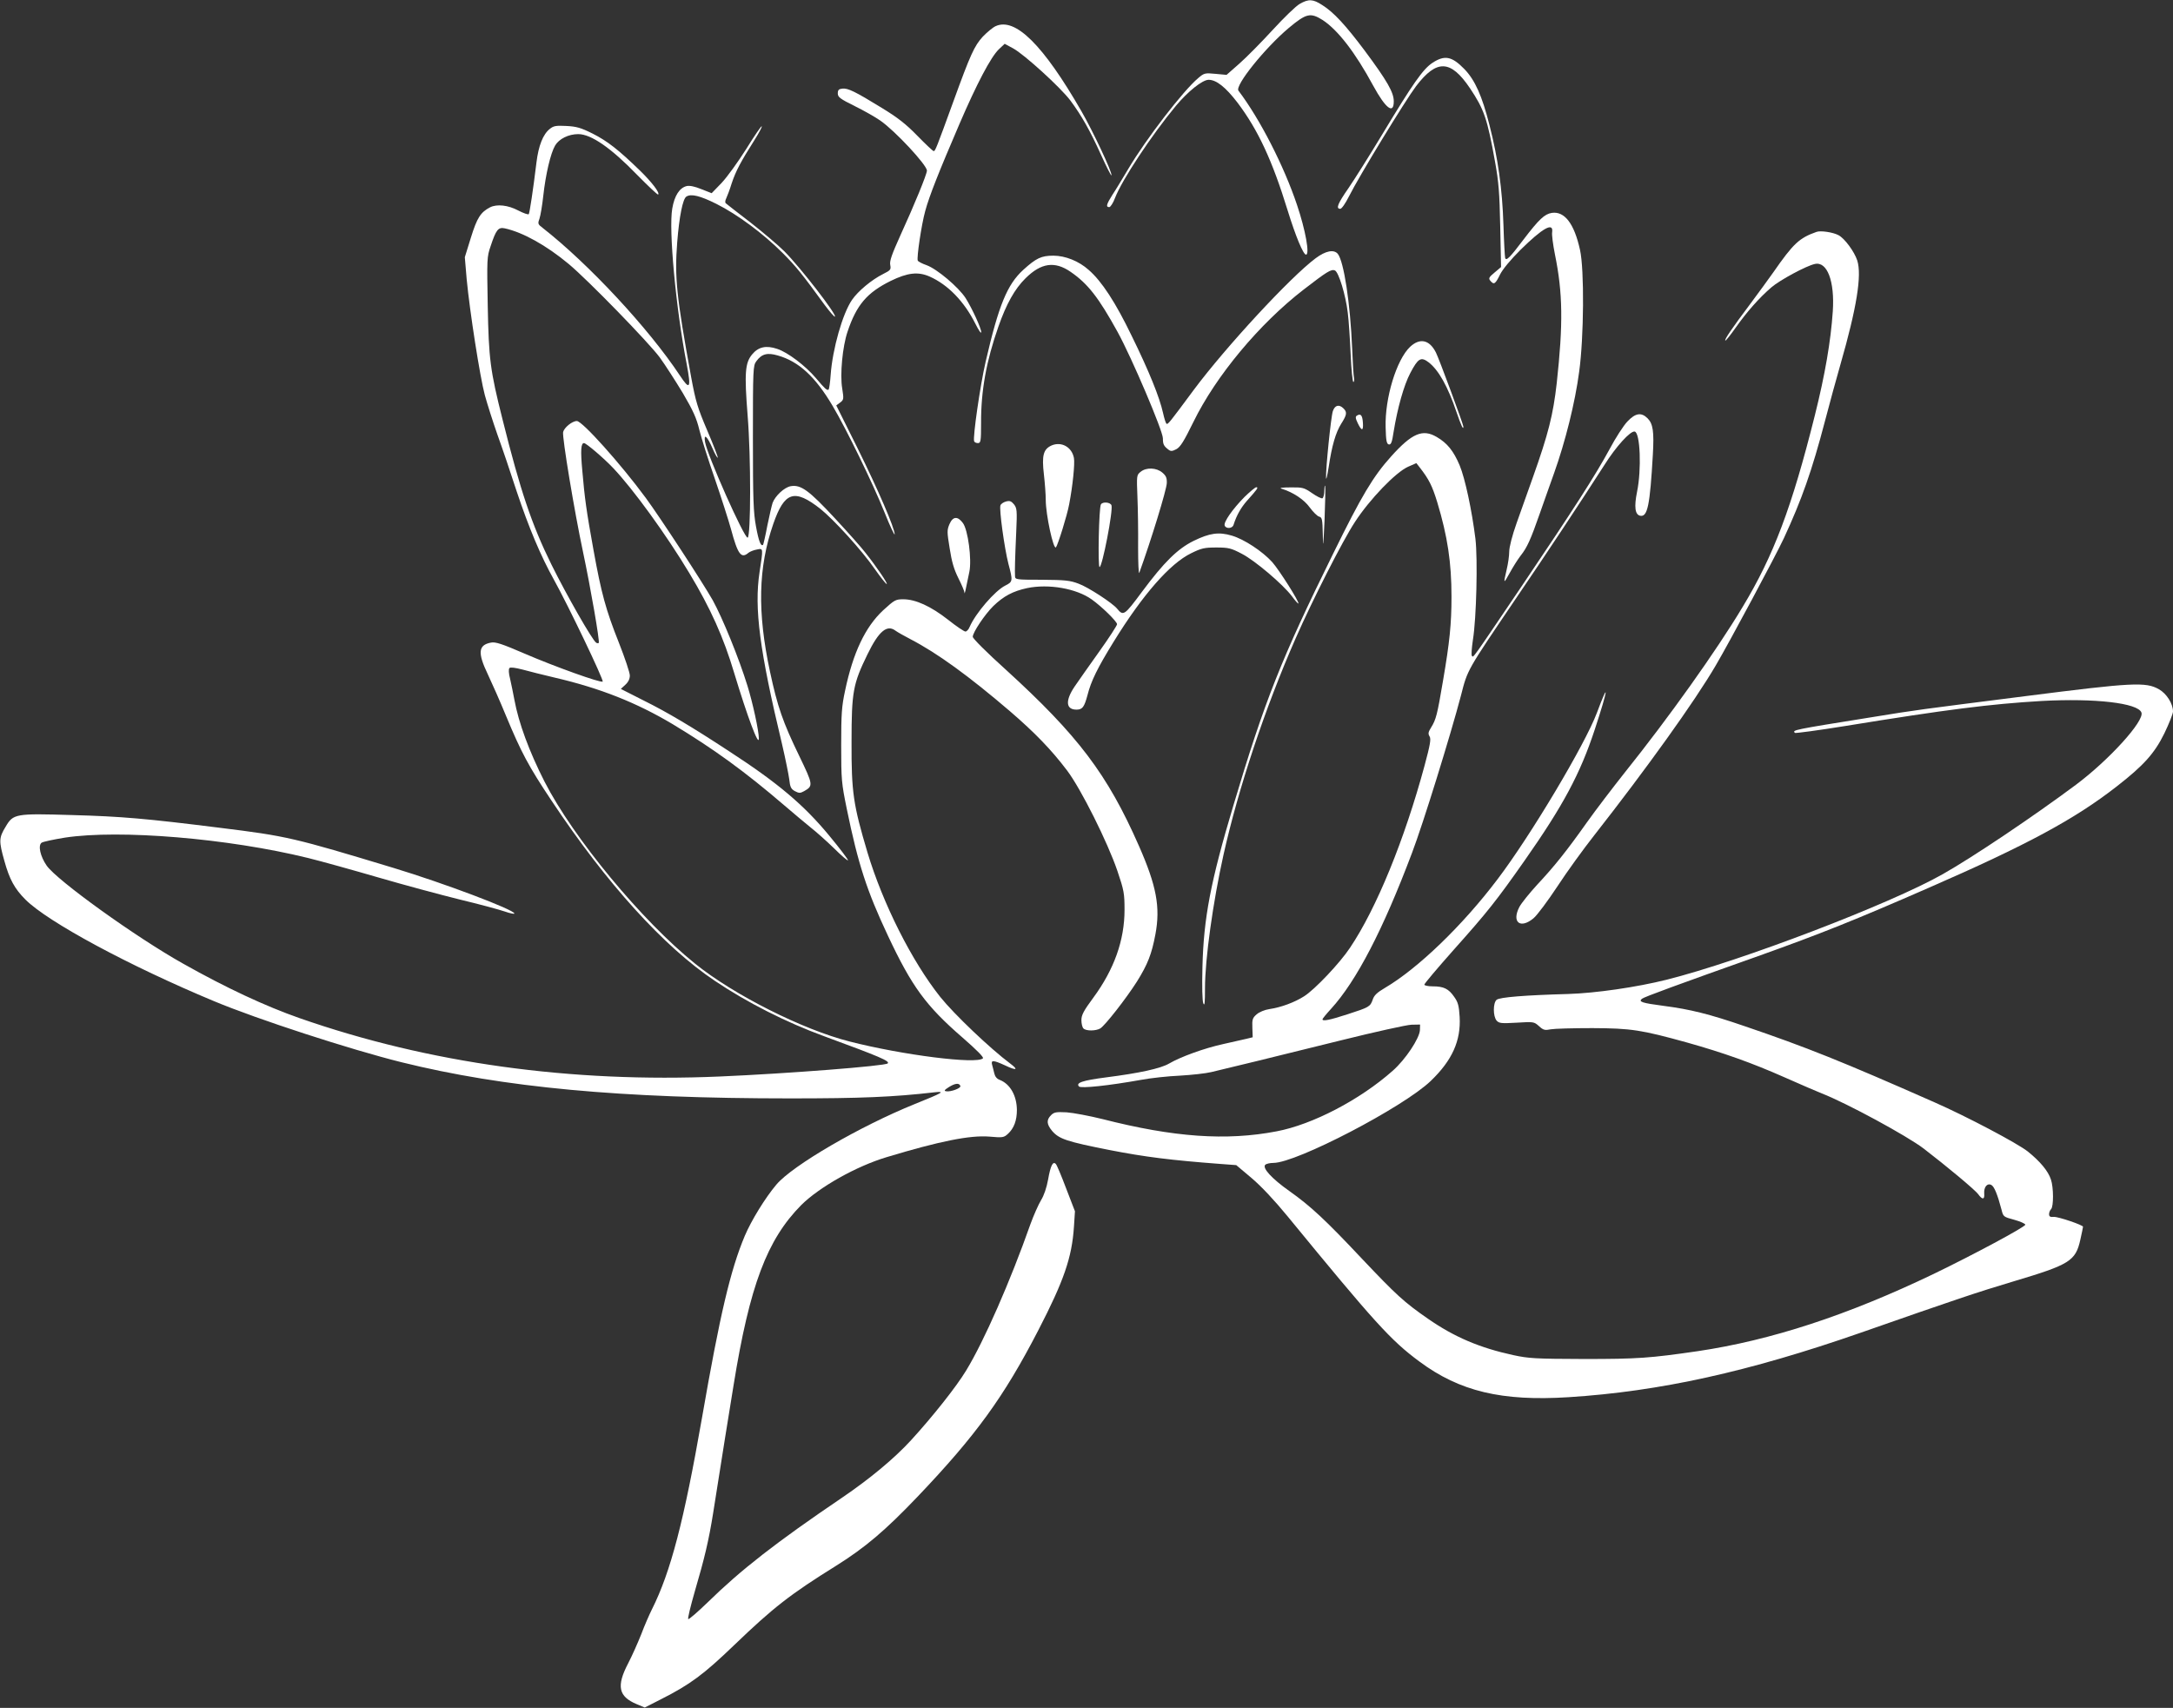 <?xml version="1.0" standalone="no"?>
<!DOCTYPE svg PUBLIC "-//W3C//DTD SVG 20010904//EN"
 "http://www.w3.org/TR/2001/REC-SVG-20010904/DTD/svg10.dtd">
<svg version="1.0" xmlns="http://www.w3.org/2000/svg"
 width="1280pt" height="1006pt" viewBox="0 0 1280 1006"
 preserveAspectRatio="xMidYMid meet">
<rect x="0" y="0" width="1280" height="1006" fill="#333333" stroke="none"/>
<g transform="translate(0,1006) scale(0.1,-0.1)"
fill="#ffffff" stroke="none">
<path d="M7656 10037 c-22 -12 -94 -82 -160 -154 -67 -73 -155 -162 -196 -198
l-75 -66 -65 6 c-62 6 -67 5 -102 -25 -89 -75 -307 -358 -412 -535 -33 -55
-74 -124 -93 -152 -36 -57 -40 -73 -19 -73 7 0 23 24 34 54 40 105 216 371
359 543 71 85 155 152 192 153 46 0 100 -43 170 -134 121 -160 205 -340 296
-636 47 -152 92 -260 108 -260 23 0 -3 145 -53 293 -77 230 -219 507 -345 673
-22 30 156 251 296 369 104 87 128 92 200 47 90 -59 192 -191 298 -387 73
-134 121 -171 121 -92 0 53 -39 121 -173 301 -111 148 -181 224 -248 266 -55
36 -81 37 -133 7z"/>
<path d="M5865 9906 c-16 -7 -50 -35 -76 -62 -50 -55 -72 -103 -174 -384 -100
-275 -106 -290 -115 -290 -5 0 -48 41 -96 90 -68 70 -116 107 -209 164 -158
97 -201 118 -233 114 -21 -2 -27 -8 -27 -28 0 -22 13 -32 100 -75 55 -27 123
-66 150 -85 87 -60 275 -262 275 -295 0 -21 -74 -202 -157 -383 -50 -111 -64
-150 -59 -173 5 -27 2 -31 -42 -53 -68 -34 -148 -101 -183 -152 -56 -81 -115
-290 -126 -442 -3 -45 -9 -84 -12 -87 -10 -6 -22 5 -75 68 -61 72 -166 152
-228 172 -65 22 -111 12 -148 -33 -41 -50 -46 -108 -26 -361 20 -246 19 -712
0 -718 -19 -6 -238 485 -251 564 -9 53 13 34 44 -38 14 -33 28 -57 31 -55 2 3
-25 74 -61 158 -58 136 -69 172 -96 318 -86 472 -98 586 -82 792 12 153 33
257 54 270 28 18 81 5 177 -43 124 -62 276 -175 390 -289 80 -80 118 -128 249
-308 30 -40 56 -70 59 -67 12 11 -200 286 -297 384 -36 36 -127 113 -201 171
-74 57 -139 107 -144 112 -6 4 -5 16 2 30 6 13 21 52 32 88 23 70 54 129 133
253 27 43 47 80 44 83 -3 3 -44 -57 -91 -133 -48 -76 -113 -166 -145 -200
l-59 -61 -61 24 c-39 16 -69 22 -86 18 -42 -10 -72 -56 -85 -132 -22 -123 21
-588 85 -917 27 -143 19 -157 -40 -67 -185 279 -538 658 -809 870 -28 21 -29
25 -18 55 6 18 16 77 22 132 14 128 43 252 70 298 23 39 79 67 136 67 76 0
193 -81 347 -240 66 -67 121 -119 124 -116 11 10 -38 74 -109 143 -125 121
-190 172 -277 216 -70 35 -96 42 -155 45 -60 3 -75 1 -97 -17 -40 -31 -67 -99
-79 -198 -20 -165 -40 -294 -45 -304 -3 -5 -31 5 -62 21 -60 32 -126 39 -166
19 -56 -29 -77 -62 -113 -178 l-36 -116 11 -130 c18 -189 78 -575 107 -683 14
-51 47 -155 74 -232 28 -77 79 -228 114 -336 71 -212 141 -379 219 -519 83
-149 296 -594 287 -600 -13 -8 -279 87 -460 165 -132 57 -171 70 -197 65 -76
-14 -81 -59 -19 -188 24 -51 72 -159 106 -242 91 -219 134 -299 268 -500 325
-489 662 -861 962 -1062 190 -128 423 -246 645 -327 329 -121 388 -146 374
-160 -15 -15 -591 -60 -989 -77 -876 -38 -1715 78 -2476 344 -200 70 -432 178
-684 320 -282 158 -744 491 -805 578 -38 55 -52 119 -30 135 8 6 70 19 137 30
322 49 962 -4 1433 -120 77 -19 264 -71 415 -115 151 -44 367 -102 480 -130
113 -27 231 -59 263 -70 31 -11 57 -16 57 -12 0 22 -413 178 -710 268 -591
179 -629 188 -1025 237 -431 54 -578 67 -870 75 -335 10 -347 8 -392 -69 -40
-65 -40 -85 -7 -202 30 -108 60 -163 124 -227 132 -132 611 -390 1110 -598
256 -107 800 -284 1105 -360 602 -149 1289 -213 2290 -213 414 0 608 8 850 36
66 7 50 -2 -116 -69 -322 -130 -721 -362 -816 -475 -65 -77 -147 -210 -186
-302 -84 -200 -146 -462 -252 -1072 -106 -606 -184 -907 -295 -1128 -15 -30
-44 -96 -63 -147 -20 -50 -54 -127 -77 -171 -70 -134 -57 -195 50 -240 l48
-20 96 49 c172 87 251 146 431 319 230 221 330 299 600 467 171 107 290 208
479 406 345 362 509 588 712 981 151 292 198 429 210 609 l6 92 -52 135 c-28
74 -55 139 -61 144 -17 18 -31 -11 -45 -91 -9 -49 -24 -94 -42 -123 -15 -25
-43 -88 -62 -140 -119 -338 -274 -691 -379 -863 -58 -96 -197 -271 -325 -411
-99 -108 -244 -228 -406 -338 -391 -265 -596 -425 -792 -617 -59 -57 -111
-102 -114 -98 -4 4 14 77 39 164 57 194 82 299 108 462 66 415 82 521 120 751
95 588 197 858 399 1062 107 106 323 228 503 282 311 94 491 130 604 121 79
-7 86 -6 110 16 36 33 53 79 53 141 -1 85 -40 153 -101 177 -17 6 -28 20 -32
38 -4 15 -9 38 -13 51 -8 29 7 28 75 -3 69 -33 83 -28 32 10 -119 89 -330 290
-412 392 -168 211 -338 549 -429 851 -84 282 -95 355 -94 652 0 296 9 342 94
516 66 136 115 177 165 139 11 -8 51 -31 88 -50 158 -82 344 -217 588 -426
145 -125 242 -225 335 -348 82 -109 238 -421 296 -591 39 -115 42 -133 42
-230 0 -178 -61 -350 -184 -517 -57 -77 -70 -102 -70 -132 0 -20 5 -42 12 -49
16 -16 73 -15 99 0 29 18 153 177 216 276 63 101 87 161 109 279 30 160 6 286
-97 520 -186 423 -359 651 -786 1040 -111 100 -193 182 -193 192 0 26 72 133
121 181 61 59 116 88 200 106 126 26 289 -2 380 -67 59 -42 149 -130 149 -146
0 -7 -47 -80 -105 -161 -58 -81 -123 -174 -145 -206 -56 -83 -52 -136 11 -136
35 0 46 15 65 86 21 83 59 160 154 314 171 277 331 460 456 521 61 30 78 34
149 34 72 0 87 -4 150 -37 79 -41 242 -180 295 -250 19 -26 36 -45 38 -43 8 7
-113 198 -154 244 -58 64 -166 135 -238 156 -77 23 -131 15 -225 -31 -95 -47
-174 -125 -305 -301 -103 -139 -109 -143 -146 -98 -27 33 -171 127 -227 147
-50 19 -79 22 -216 23 -150 0 -157 1 -158 20 -2 31 0 106 7 260 6 129 4 142
-13 164 -16 19 -25 23 -47 17 -15 -4 -30 -14 -33 -23 -8 -22 23 -250 47 -344
27 -101 26 -106 -18 -128 -62 -31 -175 -163 -210 -243 -6 -16 -18 -28 -25 -28
-8 0 -54 31 -103 70 -101 79 -191 120 -263 120 -46 0 -52 -4 -119 -65 -105
-98 -177 -249 -224 -473 -20 -92 -23 -137 -23 -322 0 -204 2 -223 33 -375 67
-326 118 -482 242 -746 141 -300 224 -414 440 -601 85 -74 126 -116 120 -122
-36 -36 -472 19 -785 99 -276 70 -682 274 -911 459 -313 252 -717 740 -887
1073 -90 177 -152 345 -177 481 -7 37 -18 92 -25 122 -9 34 -10 59 -4 65 6 6
34 2 77 -9 37 -10 123 -32 192 -48 266 -62 480 -147 693 -274 242 -146 425
-279 657 -478 52 -45 122 -103 155 -130 33 -26 95 -81 138 -123 42 -42 80 -74
82 -71 3 3 -46 68 -109 144 -150 182 -304 312 -587 496 -227 149 -367 232
-510 303 l-132 67 26 24 c18 16 27 35 27 55 0 17 -29 103 -64 192 -78 196
-104 293 -150 547 -42 232 -52 305 -66 468 -11 119 -8 162 10 162 13 0 117
-89 171 -146 118 -124 314 -394 449 -619 126 -209 202 -379 265 -590 78 -258
145 -437 145 -385 0 45 -36 210 -67 310 -51 165 -147 400 -205 505 -59 104
-310 488 -394 602 -148 201 -374 453 -406 453 -28 0 -75 -39 -81 -65 -6 -32
66 -465 117 -705 45 -212 100 -530 93 -537 -3 -3 -10 -2 -15 1 -22 13 -177
285 -264 461 -116 235 -183 435 -288 855 -73 290 -81 355 -87 670 -5 274 -5
287 17 350 32 97 45 113 83 105 106 -23 245 -100 377 -210 115 -96 469 -460
536 -550 32 -44 93 -139 136 -210 61 -104 81 -148 98 -219 12 -49 53 -178 91
-287 37 -108 80 -242 95 -296 40 -149 60 -176 103 -139 9 7 31 16 49 19 39 8
38 11 16 -134 -32 -211 0 -460 133 -1014 19 -82 38 -175 42 -205 5 -46 10 -57
33 -70 25 -13 31 -13 55 0 54 31 53 37 -29 207 -97 200 -128 290 -172 495 -76
353 -70 615 19 872 66 190 124 209 277 89 80 -64 245 -245 321 -355 34 -48 65
-88 70 -88 9 0 -57 98 -125 184 -21 28 -102 119 -180 203 -153 165 -201 200
-261 189 -37 -7 -90 -56 -106 -98 -5 -15 -19 -75 -31 -134 -11 -59 -23 -110
-25 -113 -13 -12 -26 21 -42 109 -15 81 -18 156 -18 520 0 409 1 426 20 452
32 44 65 52 127 34 123 -35 221 -125 322 -296 81 -136 239 -460 307 -630 32
-80 59 -137 59 -127 0 36 -96 259 -218 506 l-126 253 23 17 c21 16 22 20 12
83 -14 82 2 247 31 333 53 159 115 231 254 300 100 49 162 56 230 26 108 -48
203 -146 269 -277 19 -38 34 -61 35 -51 0 23 -53 139 -92 201 -42 65 -169 172
-230 194 -26 9 -49 21 -52 27 -7 18 22 213 44 292 24 89 81 232 200 509 104
242 186 397 233 443 l35 33 50 -27 c66 -36 279 -230 337 -307 66 -89 115 -175
181 -321 32 -71 60 -125 61 -120 6 16 -110 262 -177 378 -224 389 -389 554
-505 501z m-208 -6243 c5 -13 -58 -36 -84 -31 -14 2 -10 8 17 25 37 23 61 25
67 6z"/>
<path d="M8438 9690 c-56 -37 -115 -121 -298 -425 -73 -121 -161 -261 -196
-312 -64 -92 -77 -123 -49 -123 8 0 30 31 51 73 60 120 331 564 395 649 122
160 204 157 318 -12 83 -124 102 -179 147 -430 22 -121 27 -185 31 -384 l5
-239 -38 -32 c-34 -28 -37 -35 -25 -49 21 -25 29 -20 57 37 16 32 63 88 120
145 131 129 195 165 187 105 -3 -16 5 -74 16 -130 47 -229 49 -411 11 -759
-21 -187 -50 -301 -140 -554 -28 -80 -71 -201 -96 -270 -27 -76 -44 -143 -44
-170 0 -25 -7 -72 -15 -105 -20 -86 -19 -87 19 -18 18 33 47 79 64 101 37 46
59 95 112 247 21 61 60 169 85 240 65 182 123 413 147 595 28 202 31 602 5
718 -34 155 -91 229 -166 218 -43 -7 -75 -37 -166 -156 -83 -110 -103 -129
-109 -109 -2 8 -7 95 -10 194 -7 215 -32 392 -82 587 -44 174 -86 267 -148
331 -74 76 -116 84 -188 37z"/>
<path d="M10700 8694 c-102 -36 -136 -68 -255 -239 -27 -38 -88 -122 -135
-185 -111 -148 -153 -210 -147 -216 2 -3 30 32 61 76 67 95 140 177 211 238
49 42 204 126 255 137 73 17 118 -102 106 -279 -12 -176 -45 -370 -106 -614
-135 -539 -242 -824 -425 -1127 -155 -259 -436 -653 -694 -975 -72 -91 -173
-223 -224 -295 -119 -168 -191 -258 -292 -366 -44 -48 -92 -107 -105 -131 -47
-90 5 -132 83 -67 21 17 84 102 141 188 56 86 154 221 217 301 308 393 593
790 716 1001 80 136 352 644 401 749 105 227 165 396 242 690 28 107 69 257
91 333 96 334 127 526 99 613 -17 52 -75 131 -111 149 -32 17 -105 28 -129 19z"/>
<path d="M7750 8539 c-149 -111 -529 -522 -717 -774 -146 -197 -153 -206 -162
-201 -4 3 -13 31 -20 63 -21 94 -82 245 -184 453 -96 199 -177 323 -254 390
-58 52 -138 84 -208 84 -71 0 -101 -14 -178 -84 -94 -86 -144 -207 -221 -540
-33 -144 -76 -444 -68 -469 2 -6 12 -11 22 -11 17 0 19 10 19 118 -1 190 31
366 102 568 47 134 96 222 160 285 92 91 172 102 265 38 102 -70 165 -151 277
-354 84 -153 267 -583 267 -627 0 -35 5 -45 32 -66 14 -11 22 -11 47 2 24 13
44 45 101 161 132 270 387 577 650 780 135 104 161 121 183 112 22 -8 64 -146
76 -249 6 -46 13 -156 17 -245 4 -90 11 -163 16 -163 4 0 6 10 4 23 -3 12 -8
90 -11 172 -11 267 -49 516 -85 560 -23 27 -71 18 -130 -26z"/>
<path d="M8306 8017 c-80 -76 -149 -302 -144 -474 2 -80 6 -98 19 -101 13 -2
19 13 28 74 23 142 61 276 98 346 46 88 63 98 108 64 59 -45 114 -144 164
-292 28 -81 41 -110 41 -87 0 13 -145 405 -162 437 -38 75 -94 87 -152 33z"/>
<path d="M7851 7638 c-11 -33 -42 -337 -40 -393 1 -16 7 11 15 60 19 129 42
208 75 260 33 52 35 67 13 89 -26 26 -51 20 -63 -16z"/>
<path d="M7993 7612 c-10 -6 -9 -16 5 -45 23 -48 34 -47 30 5 -3 42 -13 54
-35 40z"/>
<path d="M9586 7577 c-23 -24 -70 -97 -105 -163 -84 -155 -212 -354 -519 -809
-299 -442 -282 -419 -292 -408 -4 4 -1 46 6 93 21 128 29 477 15 596 -21 169
-61 356 -93 433 -36 85 -73 131 -135 167 -83 49 -146 22 -269 -115 -106 -118
-173 -230 -340 -570 -306 -620 -405 -869 -589 -1486 -134 -448 -175 -663 -182
-950 -3 -116 -1 -200 5 -215 8 -19 10 3 10 90 0 170 47 507 109 785 87 390
244 863 425 1275 97 221 277 576 349 685 87 134 241 294 314 326 l48 21 18
-23 c57 -73 75 -110 105 -207 61 -202 84 -356 84 -557 0 -160 -11 -268 -50
-495 -34 -201 -41 -228 -70 -275 -17 -27 -19 -37 -9 -53 9 -15 4 -47 -30 -173
-118 -436 -283 -840 -439 -1072 -59 -89 -207 -246 -271 -286 -55 -35 -135 -65
-204 -75 -27 -4 -59 -17 -75 -31 -24 -21 -27 -30 -25 -79 l2 -56 -37 -9 c-20
-5 -82 -19 -137 -31 -110 -24 -251 -75 -319 -115 -50 -29 -174 -56 -369 -81
-140 -18 -182 -32 -161 -54 12 -12 174 5 364 39 58 11 161 22 230 25 69 4 152
13 185 21 91 21 360 87 764 187 201 50 387 91 415 92 l51 1 -1 -33 c-3 -49
-85 -173 -160 -239 -194 -172 -473 -317 -684 -357 -297 -57 -606 -35 -1025 72
-77 19 -172 37 -212 40 -62 3 -74 1 -92 -17 -28 -28 -26 -53 6 -92 41 -48 85
-63 338 -113 210 -41 362 -60 653 -82 l94 -7 89 -75 c57 -48 135 -131 213
-226 514 -627 608 -731 777 -856 237 -176 485 -235 879 -210 537 34 1061 150
1721 380 566 198 682 237 899 302 332 99 366 120 394 245 9 40 16 74 16 77 0
10 -147 60 -172 58 -21 -2 -28 2 -28 16 0 10 5 23 12 30 15 15 15 127 -1 174
-16 50 -64 107 -136 165 -60 48 -361 207 -550 290 -541 239 -755 325 -1120
449 -204 70 -319 99 -475 119 -129 17 -150 24 -128 42 14 11 210 83 698 256
352 126 556 207 990 397 578 252 862 405 1109 598 158 123 222 194 280 312 28
58 51 116 51 129 0 46 -38 106 -83 131 -77 44 -155 40 -782 -40 -652 -83 -629
-79 -912 -125 -468 -75 -466 -75 -450 -92 4 -3 138 15 299 41 597 97 850 129
1155 147 313 17 566 -12 587 -68 19 -49 -190 -279 -385 -425 -251 -187 -608
-427 -785 -527 -310 -176 -1189 -512 -1627 -622 -176 -44 -417 -79 -580 -84
-254 -7 -403 -19 -421 -34 -22 -18 -22 -98 0 -123 15 -16 28 -17 118 -12 99 6
102 6 131 -20 26 -24 35 -26 70 -19 22 4 132 7 245 7 228 -1 287 -10 558 -85
213 -60 380 -119 574 -205 95 -42 194 -85 220 -95 146 -57 502 -250 600 -325
129 -99 304 -244 321 -269 24 -33 38 -32 35 4 -3 39 18 64 42 51 17 -9 36 -55
60 -146 10 -41 12 -42 75 -59 36 -10 65 -23 65 -29 0 -13 -306 -177 -540 -290
-506 -243 -958 -391 -1390 -455 -283 -41 -351 -46 -670 -46 -288 1 -324 3
-417 23 -198 43 -347 107 -500 213 -143 99 -188 141 -388 352 -217 231 -304
312 -431 402 -102 72 -160 135 -141 154 6 6 28 11 48 11 136 0 767 329 927
483 126 121 178 237 170 377 -4 65 -9 86 -32 118 -33 48 -62 62 -126 62 -28 0
-50 5 -50 10 0 6 77 97 171 203 201 225 254 292 419 527 228 325 328 512 414
773 80 244 86 295 12 97 -70 -186 -389 -721 -584 -978 -206 -273 -470 -527
-664 -641 -46 -27 -64 -44 -72 -69 -15 -42 -20 -45 -150 -87 -105 -34 -146
-42 -146 -29 0 3 22 31 50 61 150 164 307 467 477 918 66 173 228 697 289 929
39 153 34 143 317 561 196 288 372 554 527 795 69 110 154 203 179 198 33 -6
41 -225 14 -355 -18 -89 -12 -135 19 -141 43 -8 57 62 74 359 8 137 1 183 -31
215 -37 37 -72 31 -119 -19z"/>
<path d="M6194 7436 c-48 -22 -58 -58 -45 -170 6 -52 11 -120 11 -151 0 -86
45 -295 60 -279 11 13 66 188 78 254 21 109 34 239 28 272 -12 65 -74 99 -132
74z"/>
<path d="M6719 7281 c-24 -19 -24 -22 -19 -148 3 -70 5 -204 4 -297 0 -93 3
-160 7 -150 70 193 160 487 162 528 1 31 -4 43 -26 62 -35 30 -95 32 -128 5z"/>
<path d="M7801 7173 c0 -23 -5 -45 -11 -48 -5 -3 -33 10 -61 30 -48 33 -56 35
-128 34 -51 0 -68 -3 -51 -8 68 -21 132 -64 165 -110 20 -27 44 -51 55 -54 18
-5 20 -14 22 -109 1 -83 3 -67 10 82 4 102 6 194 4 205 -2 11 -4 1 -5 -22z"/>
<path d="M7331 7133 c-70 -71 -125 -149 -117 -169 8 -20 45 -18 52 4 18 57 44
102 79 142 61 68 70 80 55 80 -6 0 -37 -26 -69 -57z"/>
<path d="M6485 7089 c-12 -18 -19 -369 -8 -369 16 0 81 335 70 364 -7 18 -52
22 -62 5z"/>
<path d="M5593 6973 c-15 -35 -15 -46 1 -143 12 -78 25 -123 51 -175 19 -38
36 -77 36 -85 1 -14 4 -2 29 122 15 73 -8 247 -38 287 -31 42 -59 40 -79 -6z"/>
</g>
</svg>
